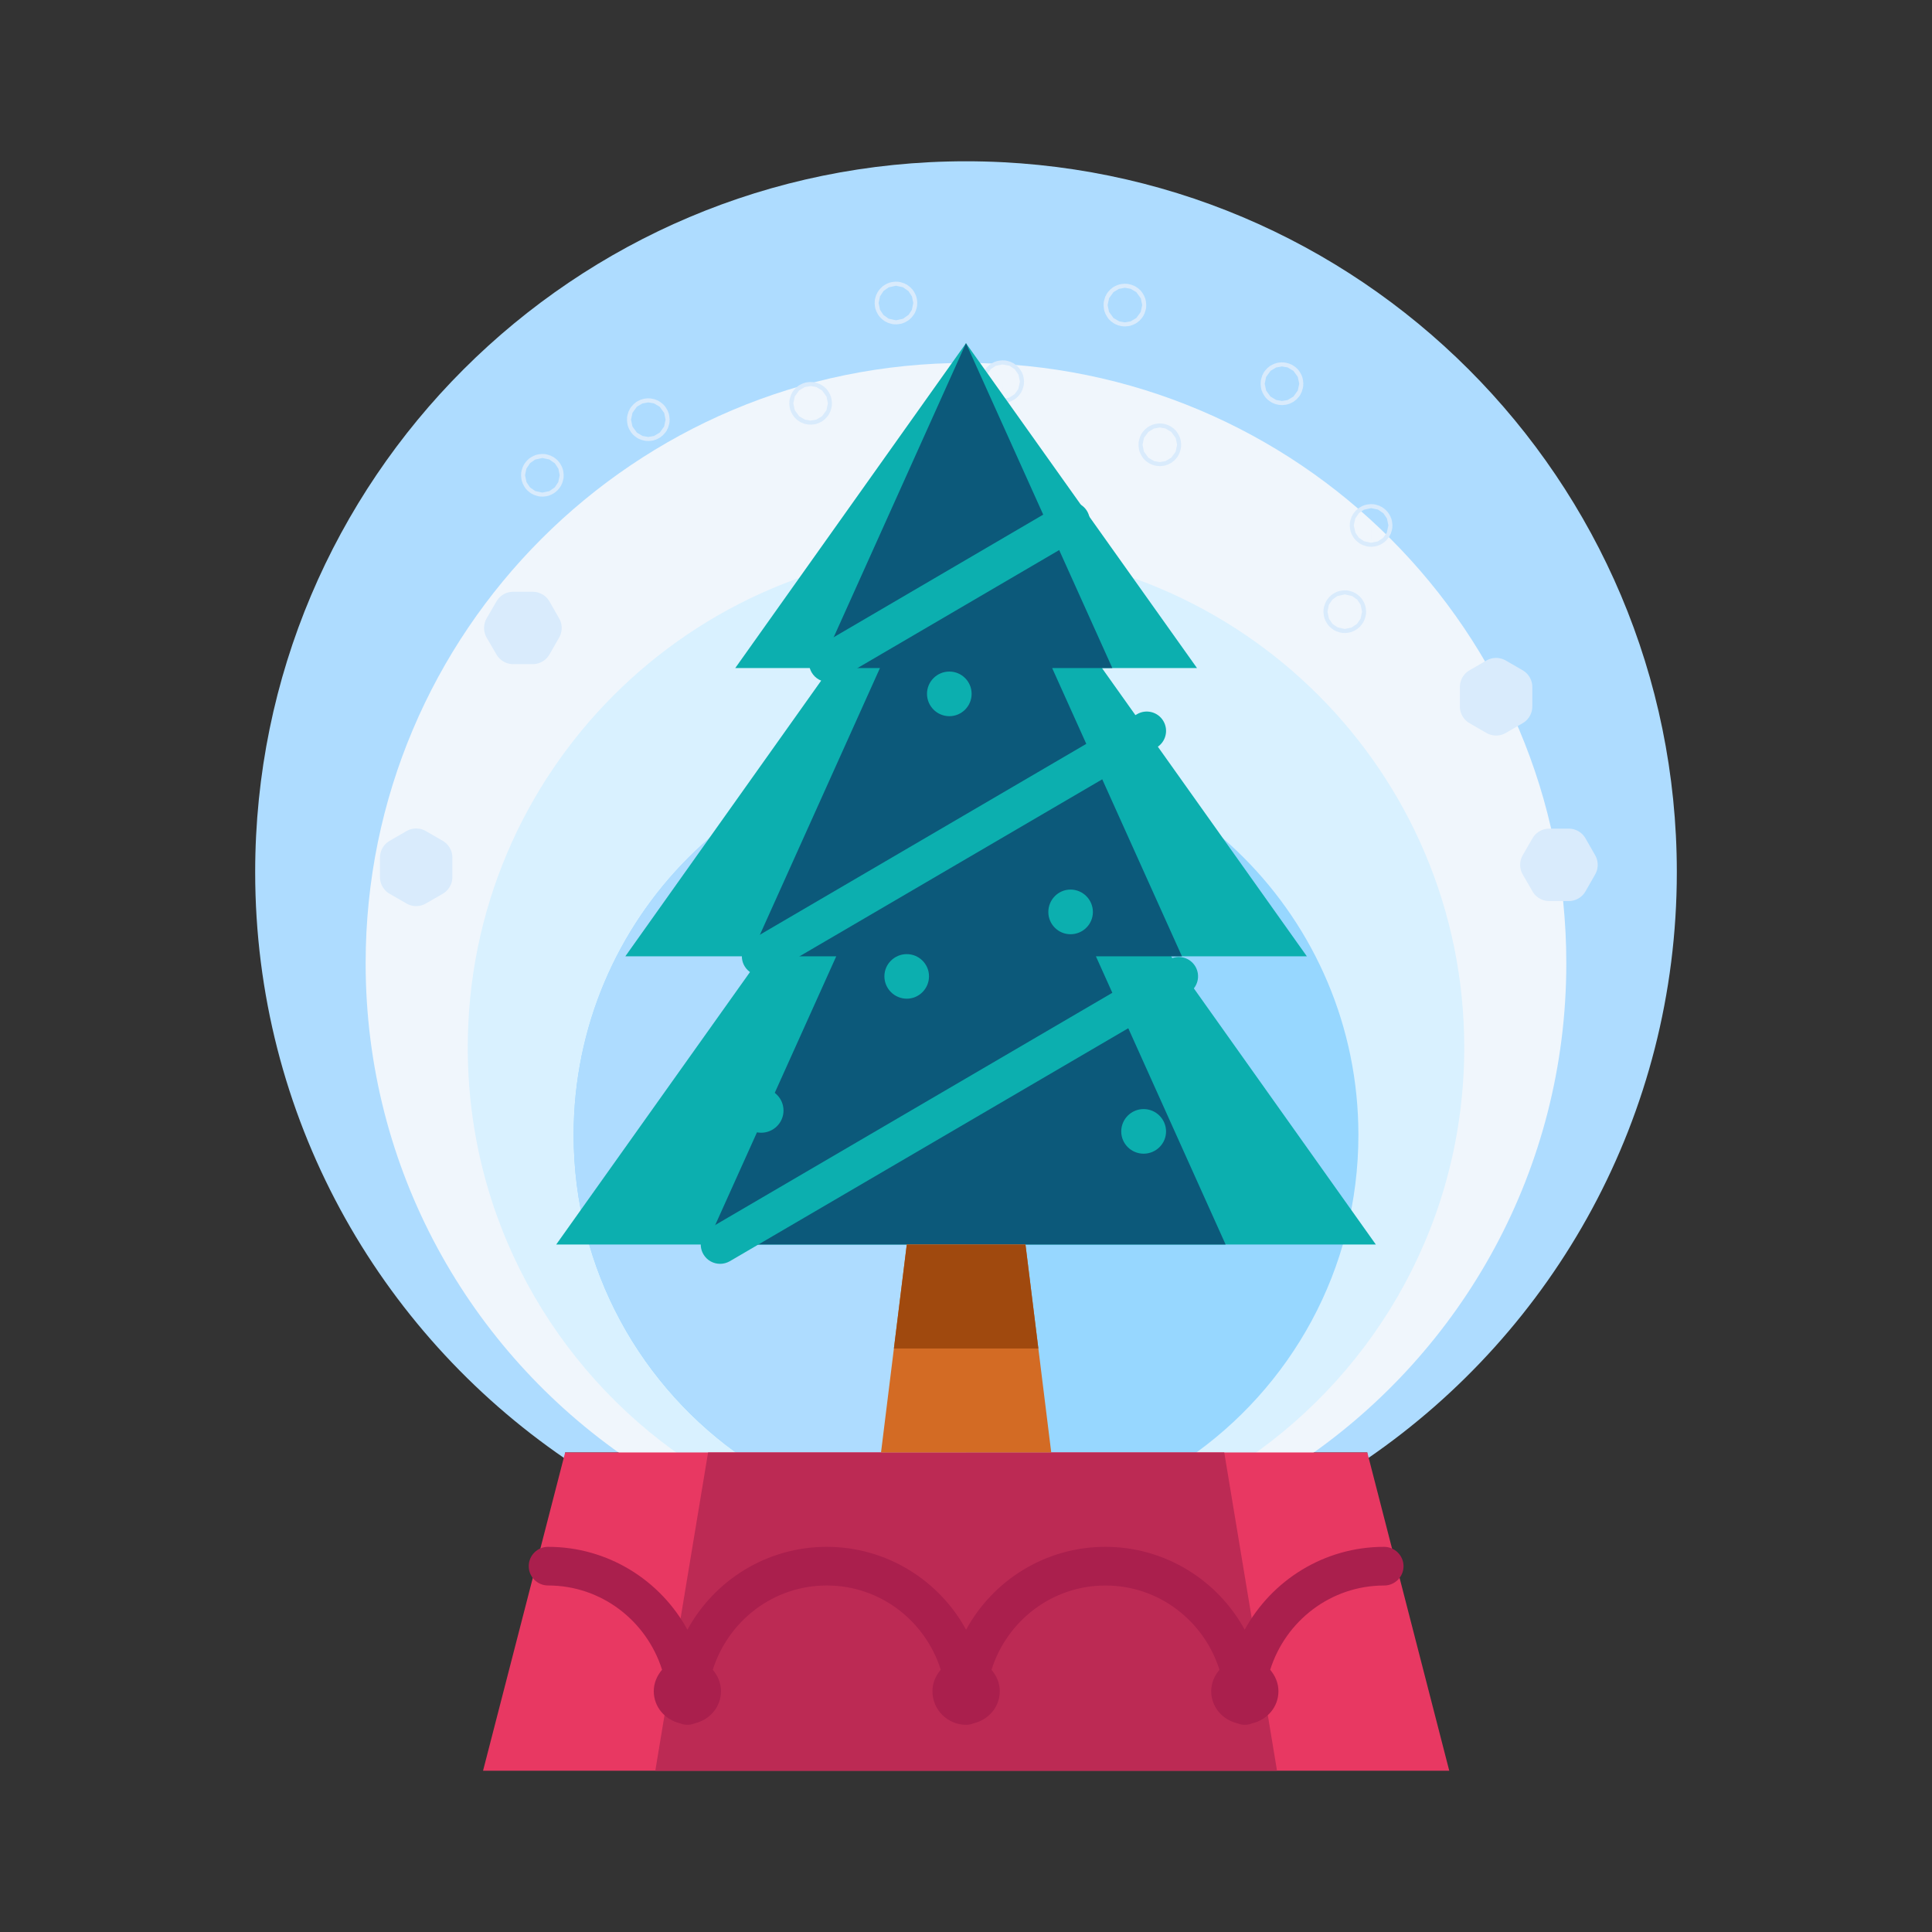 <?xml version="1.0" ?><!DOCTYPE svg  PUBLIC '-//W3C//DTD SVG 1.1//EN'  'http://www.w3.org/Graphics/SVG/1.1/DTD/svg11.dtd'><svg enable-background="new 0 0 75 75" height="75px" id="Layer_1" version="1.1" viewBox="0 0 75 75" width="75px" xml:space="preserve" xmlns="http://www.w3.org/2000/svg" xmlns:xlink="http://www.w3.org/1999/xlink"><rect x="0" y="0" width="75" height="75" fill="#333333" stroke="none"/><g><g><g><g><g><path d="M21.939,56.628v-0.244h31.139v0.244c7.254-4.971,12.016-13.309,12.016-22.773       c0-15.24-12.344-27.594-27.594-27.594c-15.234,0-27.594,12.354-27.594,27.594C9.906,43.319,14.674,51.657,21.939,56.628z" fill="#AEDCFF"/><path d="M24.359,56.628v-0.207h26.297v0.207c6.125-4.199,10.148-11.238,10.148-19.234       c0-12.869-10.426-23.305-23.305-23.305c-12.865,0-23.305,10.436-23.305,23.305C14.195,45.39,18.223,52.429,24.359,56.628z" fill="#F0F6FC"/><path d="M26.594,56.628v-0.172H48.42v0.172c5.084-3.484,8.422-9.328,8.422-15.963       c0-10.682-8.652-19.342-19.342-19.342c-10.678,0-19.342,8.66-19.342,19.342C18.158,47.3,21.5,53.144,26.594,56.628z" fill="#D9F1FF"/><path d="M28.91,56.628v-0.135H46.1v0.135c4.004-2.744,6.633-7.346,6.633-12.572       c0-8.412-6.814-15.232-15.232-15.232c-8.408,0-15.232,6.82-15.232,15.232C22.268,49.282,24.898,53.884,28.91,56.628z" fill="#97D7FF"/><path d="M37.5,28.823c-8.41,0-15.232,6.82-15.232,15.232c0,5.227,2.631,9.828,6.643,12.572v-0.135h8.59V28.823z       " fill="#AEDCFF"/><polygon fill="none" points="       19.922,25.032 19.541,24.378 19.922,23.722 20.68,23.722 21.055,24.378 20.68,25.032      " stroke="#D9EBFC" stroke-linecap="round" stroke-linejoin="round" stroke-miterlimit="10" stroke-width="1.5"/><polygon fill="none" points="       60.141,34.229 59.762,33.573 60.141,32.917 60.898,32.917 61.273,33.573 60.898,34.229      " stroke="#D9EBFC" stroke-linecap="round" stroke-linejoin="round" stroke-miterlimit="10" stroke-width="1.5"/><polygon fill="none" points="       15.5,33.29 16.156,32.911 16.811,33.29 16.811,34.048 16.156,34.425 15.5,34.048      " stroke="#D9EBFC" stroke-linecap="round" stroke-linejoin="round" stroke-miterlimit="10" stroke-width="1.5"/><polygon fill="none" points="       57.422,26.669 58.078,26.29 58.734,26.669 58.734,27.425 58.078,27.804 57.422,27.425      " stroke="#D9EBFC" stroke-linecap="round" stroke-linejoin="round" stroke-miterlimit="10" stroke-width="1.5"/><circle cx="25.167" cy="16.292" fill="none" r="0.079" stroke="#D9EBFC" stroke-linecap="round" stroke-linejoin="round" stroke-miterlimit="10" stroke-width="1.5"/><circle cx="43.669" cy="11.843" fill="none" r="0.079" stroke="#D9EBFC" stroke-linecap="round" stroke-linejoin="round" stroke-miterlimit="10" stroke-width="1.5"/><path d="       M53.305,20.397c0,0.043-0.037,0.08-0.078,0.08c-0.043,0-0.08-0.037-0.08-0.08c0-0.041,0.037-0.078,0.08-0.078       C53.268,20.319,53.305,20.356,53.305,20.397z" fill="none" stroke="#D9EBFC" stroke-linecap="round" stroke-linejoin="round" stroke-miterlimit="10" stroke-width="1.5"/><path d="       M34.859,11.763c0,0.043-0.035,0.08-0.078,0.08s-0.078-0.037-0.078-0.08c0-0.041,0.035-0.08,0.078-0.08       S34.859,11.722,34.859,11.763z" fill="none" stroke="#D9EBFC" stroke-linecap="round" stroke-linejoin="round" stroke-miterlimit="10" stroke-width="1.5"/><path d="       M21.133,18.45c0,0.043-0.035,0.08-0.078,0.08s-0.078-0.037-0.078-0.08c0-0.041,0.035-0.078,0.078-0.078       S21.133,18.409,21.133,18.45z" fill="none" stroke="#D9EBFC" stroke-linecap="round" stroke-linejoin="round" stroke-miterlimit="10" stroke-width="1.5"/><path d="       M52.283,23.745c0,0.041-0.037,0.08-0.078,0.08c-0.043,0-0.08-0.039-0.08-0.08c0-0.043,0.037-0.08,0.08-0.08       C52.246,23.665,52.283,23.702,52.283,23.745z" fill="none" stroke="#D9EBFC" stroke-linecap="round" stroke-linejoin="round" stroke-miterlimit="10" stroke-width="1.5"/><circle cx="45.024" cy="17.267" fill="none" r="0.079" stroke="#D9EBFC" stroke-linecap="round" stroke-linejoin="round" stroke-miterlimit="10" stroke-width="1.5"/><circle cx="49.766" cy="14.896" fill="none" r="0.08" stroke="#D9EBFC" stroke-linecap="round" stroke-linejoin="round" stroke-miterlimit="10" stroke-width="1.5"/><circle cx="31.468" cy="15.657" fill="none" r="0.079" stroke="#D9EBFC" stroke-linecap="round" stroke-linejoin="round" stroke-miterlimit="10" stroke-width="1.5"/><path d="       M39.004,14.815c0,0.043-0.037,0.08-0.08,0.08c-0.041,0-0.08-0.037-0.08-0.08c0-0.041,0.039-0.078,0.08-0.078       C38.967,14.737,39.004,14.774,39.004,14.815z" fill="none" stroke="#D9EBFC" stroke-linecap="round" stroke-linejoin="round" stroke-miterlimit="10" stroke-width="1.5"/><polygon fill="#E83862" points="21.939,56.384 53.078,56.384 56.26,68.739 18.752,68.739      "/><polygon fill="#BC2A54" points="27.488,56.384 47.525,56.384 49.574,68.739 25.439,68.739      "/></g></g></g><path d="M53.729,60.048c-2.331,0-4.364,1.303-5.41,3.217c-1.046-1.914-3.079-3.217-5.41-3.217    c-2.33,0-4.361,1.303-5.406,3.217c-1.046-1.914-3.079-3.217-5.41-3.217c-2.33,0-4.363,1.303-5.408,3.217    c-1.046-1.914-3.079-3.217-5.41-3.217c-0.414,0-0.75,0.336-0.75,0.75s0.336,0.75,0.75,0.75c2.083,0,3.83,1.383,4.426,3.271    c-0.193,0.227-0.322,0.512-0.322,0.832c0,0.615,0.438,1.109,1.015,1.246c0.09,0.037,0.188,0.059,0.292,0.059    s0.202-0.021,0.292-0.059c0.574-0.137,1.011-0.631,1.011-1.246c0-0.32-0.128-0.602-0.318-0.83    c0.594-1.889,2.341-3.273,4.424-3.273c2.082,0,3.829,1.383,4.425,3.27c-0.193,0.229-0.323,0.512-0.323,0.834    c0,0.719,0.587,1.305,1.309,1.305c0.104,0,0.202-0.021,0.292-0.059c0.575-0.137,1.013-0.631,1.013-1.246    c0-0.32-0.129-0.604-0.32-0.832c0.594-1.889,2.34-3.271,4.422-3.271c2.083,0,3.831,1.383,4.426,3.271    c-0.191,0.229-0.32,0.512-0.32,0.832c0,0.615,0.438,1.109,1.013,1.246c0.09,0.037,0.188,0.059,0.292,0.059    s0.202-0.021,0.292-0.059c0.575-0.137,1.013-0.631,1.013-1.246c0-0.32-0.129-0.604-0.32-0.832    c0.595-1.889,2.343-3.271,4.426-3.271c0.414,0,0.75-0.336,0.75-0.75S54.143,60.048,53.729,60.048z" fill="#AA1F4D"/></g><g><polygon fill="#0CAFAF" points="53.41,48.312 45.461,37.124 50.732,37.124 42.777,25.933 46.467,25.933 37.5,13.323     28.543,25.933 32.225,25.933 24.275,37.124 29.549,37.124 21.592,48.312   "/><polygon fill="#0C597A" points="47.578,48.312 42.543,37.124 45.883,37.124 40.844,25.933 43.18,25.933 37.5,13.323     31.826,25.933 34.16,25.933 29.123,37.124 32.463,37.124 27.424,48.312   "/><polygon fill="#D36B24" points="40.809,56.384 34.201,56.384 35.201,48.312 39.809,48.312   "/><polygon fill="#A0490E" points="35.201,48.312 34.701,52.349 40.309,52.349 39.809,48.312   "/><line fill="#0CAFAF" x1="29.549" x2="44.516" y1="37.124" y2="28.372"/><line fill="#0CAFAF" x1="32.156" x2="41.557" y1="25.726" y2="20.226"/><line fill="#0CAFAF" x1="27.953" x2="45.758" y1="48.312" y2="37.899"/><path d="M44.516,43.923c0,0.059-0.053,0.113-0.121,0.113c-0.064,0-0.119-0.055-0.119-0.113    c0-0.066,0.055-0.119,0.119-0.119C44.463,43.804,44.516,43.856,44.516,43.923z" fill="#0CAFAF"/><path d="M36.969,26.933c0,0.064-0.049,0.119-0.113,0.119s-0.119-0.055-0.119-0.119    c0-0.059,0.055-0.113,0.119-0.113S36.969,26.874,36.969,26.933z" fill="#0CAFAF"/><path d="M41.676,35.403c0,0.062-0.053,0.113-0.119,0.113c-0.064,0-0.111-0.051-0.111-0.113    c0-0.068,0.047-0.121,0.111-0.121C41.623,35.282,41.676,35.335,41.676,35.403z" fill="#0CAFAF"/><path d="M35.314,37.899c0,0.066-0.055,0.119-0.113,0.119c-0.064,0-0.119-0.053-0.119-0.119    c0-0.059,0.055-0.111,0.119-0.111C35.26,37.788,35.314,37.841,35.314,37.899z" fill="#0CAFAF"/><path d="M29.666,43.11c0,0.062-0.053,0.111-0.117,0.111c-0.072,0-0.119-0.049-0.119-0.111    c0-0.068,0.047-0.115,0.119-0.115C29.613,42.995,29.666,43.042,29.666,43.11z" fill="#0CAFAF"/></g><g><g><path d="M29.55,37.874c-0.258,0-0.509-0.133-0.648-0.371c-0.209-0.357-0.089-0.816,0.269-1.025l14.967-8.752     c0.357-0.211,0.817-0.09,1.026,0.268s0.089,0.818-0.269,1.027l-14.967,8.752C29.809,37.841,29.678,37.874,29.55,37.874z" fill="#0CAFAF"/></g><g><path d="M32.157,26.476c-0.258,0-0.509-0.133-0.648-0.371c-0.209-0.357-0.089-0.816,0.269-1.025l9.4-5.5     c0.358-0.209,0.817-0.088,1.026,0.268c0.209,0.357,0.089,0.816-0.269,1.027l-9.4,5.5C32.416,26.442,32.285,26.476,32.157,26.476z     " fill="#0CAFAF"/></g><g><path d="M27.954,49.062c-0.258,0-0.509-0.133-0.648-0.371c-0.209-0.357-0.089-0.816,0.269-1.025l17.805-10.412     c0.358-0.211,0.817-0.09,1.026,0.268s0.089,0.818-0.269,1.027L28.332,48.96C28.213,49.028,28.082,49.062,27.954,49.062z" fill="#0CAFAF"/></g><g><path d="M44.395,44.786c-0.479,0-0.869-0.387-0.869-0.863c0-0.479,0.39-0.869,0.869-0.869     c0.48,0,0.871,0.391,0.871,0.869C45.266,44.399,44.875,44.786,44.395,44.786z" fill="#0CAFAF"/></g><g><path d="M36.855,27.802c-0.479,0-0.869-0.389-0.869-0.869c0-0.477,0.39-0.863,0.869-0.863     c0.476,0,0.863,0.387,0.863,0.863C37.719,27.413,37.331,27.802,36.855,27.802z" fill="#0CAFAF"/></g><g><path d="M41.557,36.267c-0.475,0-0.861-0.387-0.861-0.863c0-0.48,0.387-0.871,0.861-0.871     c0.479,0,0.869,0.391,0.869,0.871C42.426,35.88,42.036,36.267,41.557,36.267z" fill="#0CAFAF"/></g><g><path d="M35.201,38.769c-0.479,0-0.869-0.391-0.869-0.869c0-0.475,0.39-0.861,0.869-0.861     c0.476,0,0.863,0.387,0.863,0.861C36.064,38.378,35.677,38.769,35.201,38.769z" fill="#0CAFAF"/></g><g><path d="M29.549,43.972c-0.487,0-0.869-0.379-0.869-0.861c0-0.484,0.382-0.865,0.869-0.865     c0.479,0,0.867,0.389,0.867,0.865C30.416,43.585,30.027,43.972,29.549,43.972z" fill="#0CAFAF"/></g></g></g></svg>